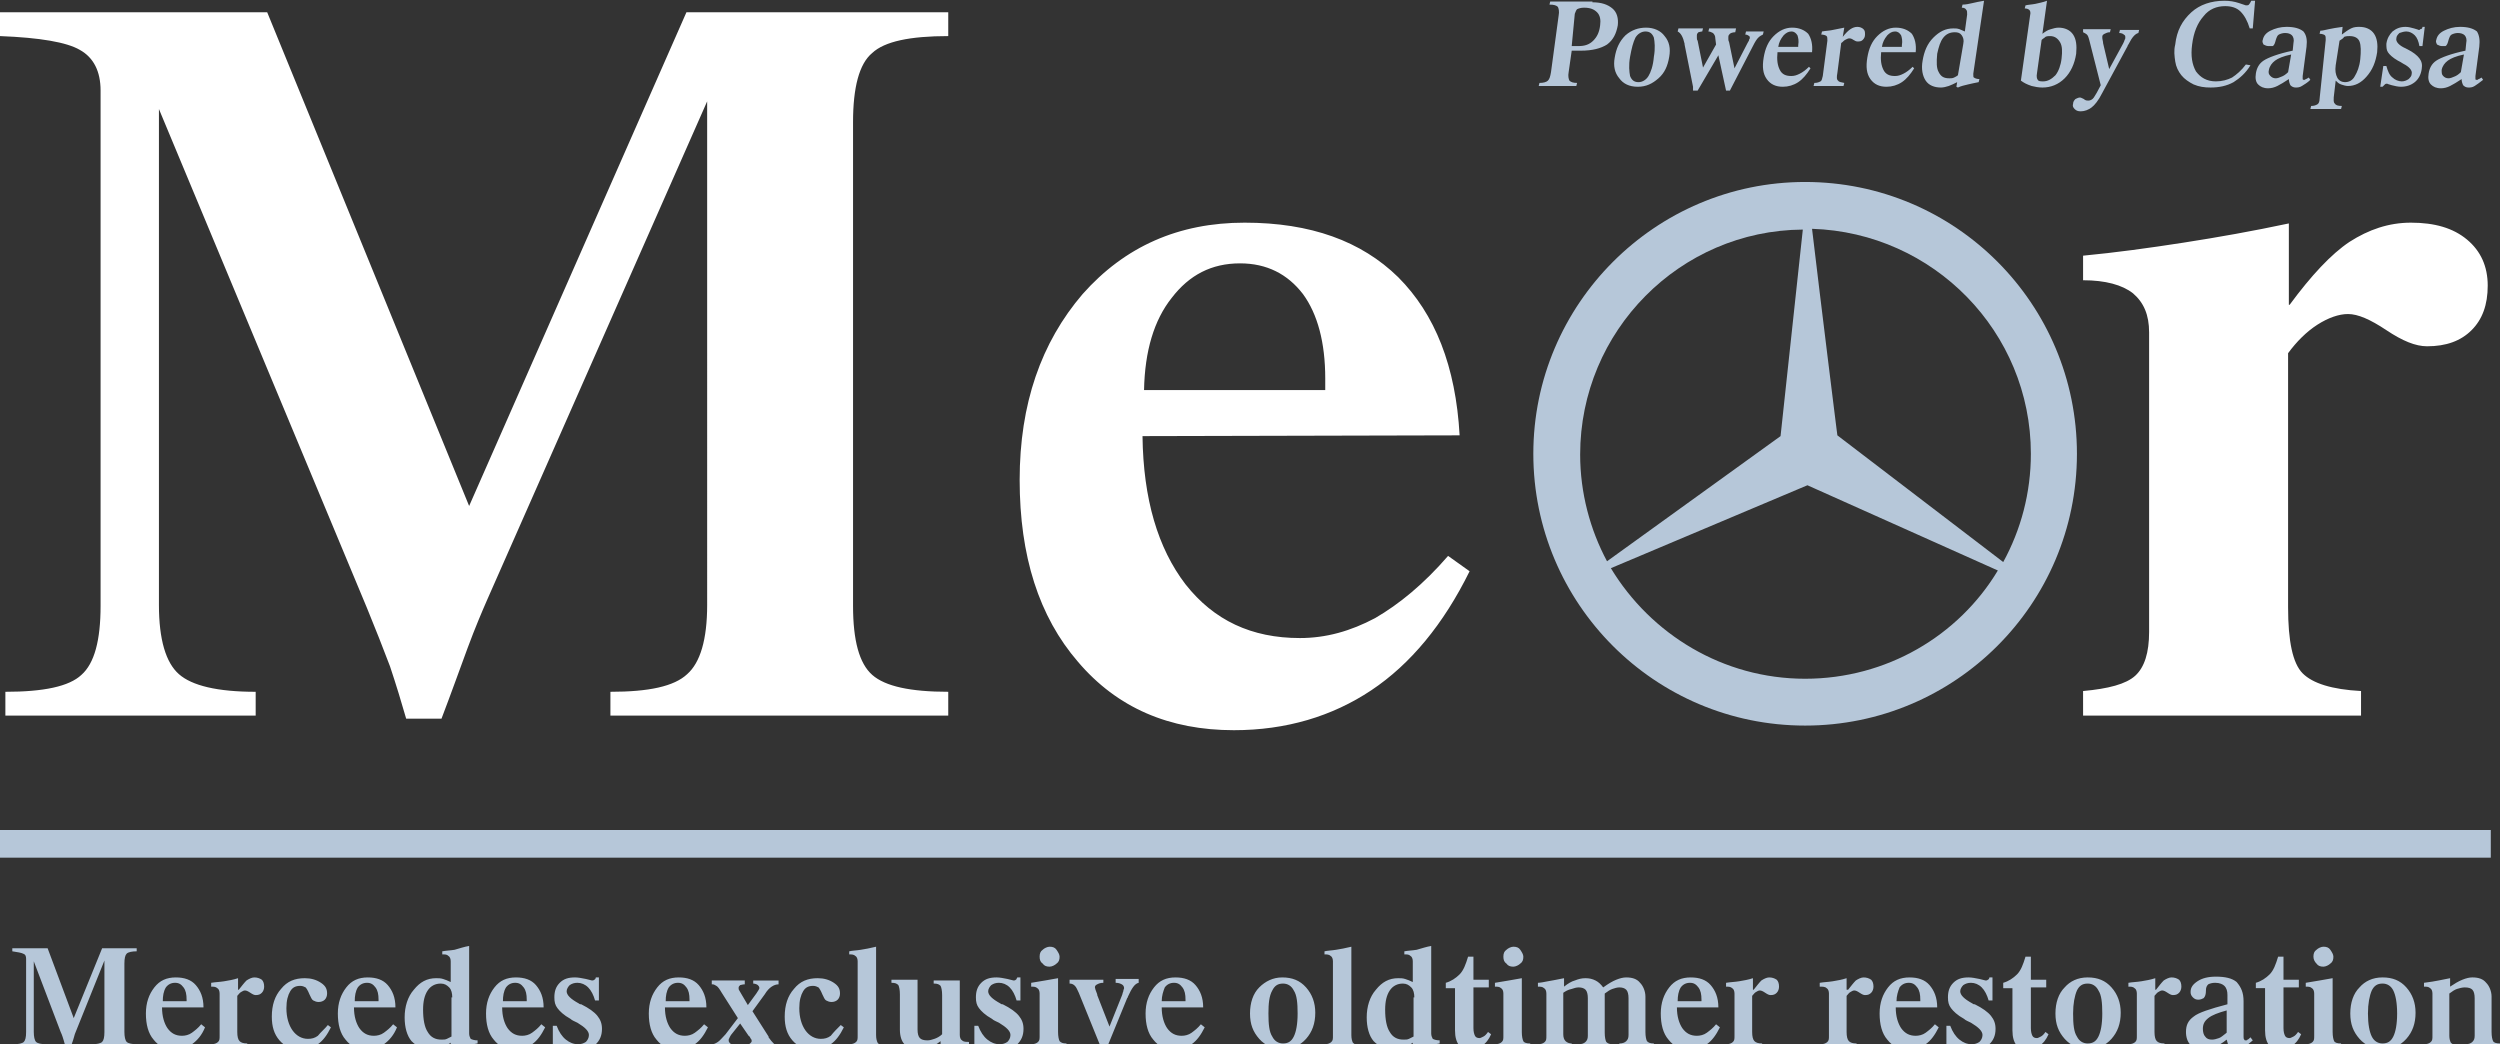<svg xmlns="http://www.w3.org/2000/svg" width="325.6" height="136"><rect width="100%" height="100%" fill="#333333" stroke="none"/><path fill="#fff" d="M298.2 39.7c2.8-3.8 5.4-6.6 7.8-8.2 2.5-1.6 5.1-2.5 8-2.5 3.1 0 5.5.7 7.3 2.2 1.8 1.5 2.7 3.5 2.7 6s-.7 4.4-2.1 5.8c-1.4 1.4-3.3 2.1-5.8 2.1-1.5 0-3.2-.7-5.3-2.1-2.1-1.4-3.7-2.1-5-2.1-1.2 0-2.6.5-4 1.4-1.4.9-2.7 2.2-3.8 3.7v33.1c0 4.4.6 7.3 1.9 8.6 1.3 1.3 3.8 2.1 7.6 2.3v3.2h-36.2V90c3.3-.3 5.6-.9 6.8-2 1.2-1.1 1.8-3 1.8-5.7v-39c0-2.3-.7-3.9-2.1-5.1-1.4-1.1-3.6-1.7-6.5-1.7v-3.2c4.2-.4 8.6-1 13.1-1.7s9-1.5 13.7-2.5v10.6zM149 50.8h23.6v-1.5c0-4.7-1-8.4-2.9-11-2-2.6-4.7-4-8.2-4-3.7 0-6.6 1.5-8.9 4.5-2.3 2.9-3.5 6.9-3.6 12zm42.4 23.6c-3.4 6.9-7.7 12.1-12.8 15.5-5.1 3.4-11.1 5.2-17.9 5.2-8.4 0-15.2-2.9-20.3-8.9-5.1-5.9-7.6-13.8-7.6-23.7 0-9.9 2.8-17.9 8.2-24.2 5.5-6.2 12.5-9.3 21.1-9.3 8.6 0 15.2 2.4 20 7.1 4.8 4.8 7.5 11.6 8 20.6l-41.3.1c.1 8.2 2 14.6 5.6 19.3 3.7 4.7 8.6 7 14.9 7 3.4 0 6.6-.9 9.8-2.6 3.1-1.8 6.3-4.4 9.5-8.1l2.8 2zM13.1 11.8c0-2.5-.9-4.3-2.7-5.3C8.7 5.5 5.2 4.9 0 4.7V1.6h34.8l26.3 64.3L89.4 1.6h34.1v3.1c-5 0-8.3.7-9.9 2.2-1.7 1.4-2.5 4.5-2.5 9v63c0 4.5.8 7.5 2.5 9s5 2.2 9.9 2.2v3.1h-44v-3.1c5 0 8.3-.7 10-2.3 1.7-1.5 2.6-4.5 2.6-9V13.2L63.5 78c-.7 1.6-1.6 3.7-2.6 6.4s-2.1 5.8-3.4 9.2h-4.6c-.6-2.1-1.3-4.4-2.1-6.8-.9-2.4-1.9-4.9-3-7.6l-27.1-65v64.6c0 4.5.9 7.5 2.6 9 1.7 1.5 5 2.3 10 2.3v3.1H.7v-3.1c5 0 8.3-.7 9.9-2.2 1.7-1.5 2.5-4.5 2.5-9V11.8z"/><path fill="#b6c7d9" d="m322.9 6.1-.5 3.8v.4c0 .1.1.1.2.1s.1 0 .2-.1c.1 0 .2-.1.4-.2l.2.3c-.5.4-.8.6-1.1.8-.3.2-.6.2-.8.2-.3 0-.5-.1-.7-.3-.1-.2-.2-.5-.2-.8-.6.4-1.1.7-1.5.9-.4.2-.8.3-1.2.3-.6 0-1-.2-1.3-.5-.3-.3-.4-.8-.3-1.4.1-.7.4-1.3 1-1.7.6-.4 1.9-.9 3.8-1.3l.1-1c.1-.4 0-.8-.2-1-.2-.2-.5-.3-.9-.3-.3 0-.6.1-.8.2-.2.1-.3.4-.4.7-.1.4-.2.7-.4.8h-.5c-.2 0-.4-.1-.6-.2-.1-.2-.2-.4-.1-.6.1-.5.4-.9 1-1.2.6-.3 1.3-.5 2.1-.5 1 0 1.7.2 2.2.6.3.5.4 1.1.3 2m-2 1c-1 .2-1.7.5-2.1.8-.4.3-.7.7-.8 1.2 0 .4 0 .6.2.8.2.2.4.3.7.3.2 0 .5-.1.7-.2.3-.1.6-.3.9-.6l.4-2.3zm-5.4-3.6h.3l-.3 2.5h-.4c-.1-.6-.3-1.1-.6-1.4-.3-.3-.7-.5-1.1-.5-.3 0-.6.1-.9.2-.2.2-.4.4-.4.7-.1.4.3.9 1.2 1.3.1 0 .1.1.2.1.8.4 1.3.8 1.6 1.2.3.4.4.8.3 1.4-.1.7-.4 1.3-.9 1.7-.5.4-1.1.6-1.8.6-.4 0-.8-.1-1.2-.2-.4-.1-.6-.2-.6-.2-.1 0-.2 0-.3.1l-.3.3h-.3l.4-2.7h.4c.2.7.4 1.2.8 1.5.3.3.8.5 1.2.5.3 0 .6-.1.9-.3.2-.2.4-.4.4-.7.1-.4-.3-.9-1.1-1.3-.3-.2-.5-.3-.7-.4-.7-.4-1.1-.8-1.3-1.1-.2-.3-.2-.7-.2-1.1.1-.7.4-1.2.8-1.6.5-.4 1-.6 1.7-.6.4 0 .7.1 1.1.2.4.1.6.2.6.2.1 0 .2 0 .2-.1.2 0 .3-.1.3-.3zm-12.6 1.7c0-.3 0-.5-.1-.6-.1-.1-.4-.2-.7-.2l.1-.4c.3 0 .6-.1 1.1-.2.5-.1 1-.2 1.8-.3l-.1 1c.4-.3.8-.6 1.2-.8.4-.2.8-.2 1.1-.2.8 0 1.5.3 1.9.9.4.6.5 1.4.4 2.4-.2 1.3-.6 2.3-1.4 3.2-.7.8-1.5 1.2-2.4 1.2-.3 0-.6-.1-.9-.2-.3-.1-.5-.3-.7-.5l-.2 1.7c-.1.7-.1 1.2.1 1.3.1.2.4.3.9.3l-.1.4h-4l.1-.4c.4 0 .6-.1.8-.2.2-.1.3-.4.3-.7l.8-7.7zm1.8.1-.5 3.2c-.1.7 0 1.2.2 1.6.2.4.6.6 1 .6.5 0 1-.2 1.3-.8.3-.5.6-1.2.7-2.2.1-1 .1-1.8-.1-2.3-.2-.5-.7-.7-1.3-.7-.2 0-.4 0-.7.1-.1.2-.3.3-.6.5zm-4.3.8-.5 3.8v.4c0 .1.1.1.2.1s.1 0 .2-.1c.1 0 .2-.1.4-.2l.2.3c-.4.4-.8.6-1.1.8-.3.2-.6.2-.8.2-.3 0-.5-.1-.7-.3-.1-.2-.2-.5-.2-.8-.6.4-1.1.7-1.5.9-.4.2-.8.3-1.2.3-.6 0-1-.2-1.3-.5-.3-.3-.4-.8-.3-1.4.1-.7.4-1.3 1-1.7.6-.4 1.9-.9 3.8-1.3l.1-1c.1-.4 0-.8-.2-1-.2-.2-.5-.3-.9-.3-.3 0-.6.1-.8.2-.2.1-.3.4-.4.7-.1.4-.2.7-.4.8h-.6c-.2 0-.4-.1-.6-.2-.1-.2-.2-.4-.1-.6.1-.5.4-.9 1-1.2.6-.3 1.3-.5 2.1-.5 1 0 1.7.2 2.2.6.4.5.5 1.1.4 2zm-2 1c-1 .2-1.7.5-2.1.8-.4.3-.7.7-.8 1.2-.1.4 0 .6.2.8.2.2.4.3.7.3.2 0 .5-.1.7-.2.3-.1.6-.3.9-.6l.4-2.3zm-5.3 1.4c-.6 1-1.4 1.7-2.2 2.2-.9.5-1.9.7-3 .7-.8 0-1.5-.1-2.2-.4-.6-.3-1.2-.7-1.6-1.2-.4-.5-.7-1.1-.8-1.8-.1-.7-.2-1.4 0-2.2.2-1.8.9-3.1 2.1-4.2 1.1-1 2.6-1.5 4.3-1.5.7 0 1.3.1 1.9.3l.9.3c.2 0 .3 0 .4-.1.1-.1.2-.3.3-.5h.5l-.3 3.6h-.4c-.3-1-.7-1.7-1.2-2.2-.5-.5-1.2-.7-2-.7-1.1 0-2.1.4-2.8 1.3-.8.9-1.3 2.1-1.5 3.7-.2 1.5 0 2.6.5 3.5.6.8 1.4 1.3 2.6 1.3.8 0 1.5-.2 2.1-.5.6-.4 1.2-.9 1.8-1.7l.6.1zm-21.8-4.7h3.6l-.1.4c-.3 0-.5.1-.7.2-.2.1-.3.2-.3.4 0 .1 0 .3.1.7v.1l.8 3.4 1.8-3.3c.1-.2.2-.4.2-.5.1-.1.1-.2.1-.3 0-.2 0-.3-.2-.4-.1-.1-.3-.2-.6-.2l.1-.4h2.5l-.1.4c-.4.1-.8.5-1.3 1.5-.1.1-.1.2-.1.2l-3.3 6.1c-.5 1-1 1.6-1.4 1.9-.4.3-.9.5-1.4.5-.4 0-.6-.1-.8-.3-.2-.2-.3-.4-.2-.7 0-.2.1-.4.3-.6.2-.1.4-.2.6-.2.1 0 .3.1.5.2.2.2.4.2.6.2.2 0 .5-.1.7-.4.2-.3.5-.8.9-1.6l-1.5-5.9c-.1-.4-.2-.6-.3-.7-.1-.1-.3-.2-.5-.3v-.4zm-5.4 1.4-.6 4.3c-.1.5 0 .8.1.9.1.2.4.2.7.2.6 0 1.1-.3 1.6-.8.4-.5.7-1.3.8-2.2.1-.9.1-1.6-.2-2.1-.3-.5-.7-.8-1.3-.8-.2 0-.4 0-.6.1-.2.2-.3.2-.5.4zm-2.7 5.3 1.2-8.5c.1-.4 0-.6-.1-.7-.1-.1-.3-.2-.6-.2l.1-.4c.4-.1.8-.1 1.3-.2.4-.1 1-.2 1.5-.4l-.6 4.3c.4-.3.7-.5 1.1-.6.3-.1.7-.2 1-.2.8 0 1.5.3 1.9.9.4.6.5 1.4.4 2.5-.2 1.3-.7 2.4-1.5 3.2-.8.8-1.8 1.2-2.9 1.2-.5 0-1-.1-1.4-.2-.6-.2-1-.4-1.4-.7zM258.4.1 257 9.6c0 .3 0 .5.1.5.1.1.4.2.7.2l-.1.4c-.5.1-1 .2-1.4.3-.4.1-.9.2-1.3.4l-.2-.1.1-.6c-.4.2-.8.4-1.1.5-.3.1-.7.2-1 .2-.9 0-1.6-.3-2-.9-.4-.6-.6-1.5-.4-2.6.2-1.2.6-2.2 1.4-3 .8-.8 1.6-1.2 2.6-1.2.3 0 .5 0 .8.1.2.1.5.2.7.3l.3-2.2c0-.3 0-.5-.1-.6-.1-.2-.3-.3-.6-.3l.1-.4c.4 0 .9-.1 1.3-.2s.9-.2 1.5-.3zm-2.7 5.6c.1-.5 0-.8-.2-1.1-.2-.3-.5-.4-.9-.4-.6 0-1.1.2-1.5.7-.4.5-.6 1.2-.8 2.1-.1 1.1-.1 1.9.2 2.4.3.6.7.8 1.4.8.2 0 .4 0 .6-.1.2-.1.4-.2.5-.3l.7-4.1zm-10.6.4h2.6v-.2c.1-.6 0-1-.1-1.3-.2-.3-.4-.5-.8-.5s-.7.2-1 .5c-.4.5-.6.9-.7 1.5zm4.2 2.8c-.5.8-1 1.4-1.6 1.8-.6.4-1.3.6-2 .6-.9 0-1.6-.3-2.1-1s-.6-1.6-.4-2.8c.2-1.2.6-2.1 1.3-2.8.7-.7 1.5-1.1 2.4-1.1.9 0 1.6.3 2.1.8.4.6.6 1.4.5 2.4H245c-.1 1 0 1.7.3 2.3.3.6.8.8 1.5.8.4 0 .7-.1 1.1-.3.4-.2.8-.5 1.2-.9l.2.2zM240 4.8c.4-.5.7-.8 1-1 .3-.2.6-.3.9-.3.3 0 .6.1.8.3.2.2.2.4.2.7 0 .3-.1.5-.3.7-.2.2-.4.2-.7.2-.2 0-.3-.1-.5-.2-.3-.2-.4-.2-.6-.2-.1 0-.3.1-.5.2s-.3.3-.5.4l-.5 3.9c-.1.5-.1.9.1 1 .1.2.4.2.8.3l-.1.4h-3.9l.1-.4c.4 0 .6-.1.8-.2.2-.1.2-.4.3-.7l.6-4.6c0-.3 0-.5-.1-.6-.1-.1-.4-.2-.7-.2l.1-.4c.5-.1 1-.1 1.4-.2l1.5-.3-.2 1.2zm-8.4 1.3h2.6v-.2c.1-.6 0-1-.1-1.3-.2-.3-.4-.5-.8-.5s-.7.2-1 .5c-.4.5-.6.9-.7 1.5zm4.2 2.8c-.5.8-1 1.4-1.6 1.8-.6.4-1.3.6-2 .6-.9 0-1.6-.3-2.1-1s-.6-1.6-.4-2.8c.2-1.2.6-2.1 1.3-2.8.7-.7 1.5-1.1 2.4-1.1.9 0 1.6.3 2.1.8.4.6.6 1.4.5 2.4h-4.5c-.1 1 0 1.7.3 2.3.3.6.8.8 1.5.8.4 0 .7-.1 1.1-.3.4-.2.8-.5 1.2-.9l.2.2zm-15.3 2.4-1.1-5.5v-.1c-.2-.9-.5-1.4-.9-1.6l.1-.4h3.2l-.1.4c-.2 0-.4.1-.5.1-.1.1-.2.2-.2.4v.3c0 .1 0 .3.1.4l.7 3.5 1.7-3-.1-.8c0-.3-.1-.5-.3-.7-.2-.1-.4-.2-.6-.2l.1-.4h3.5l-.1.5c-.3 0-.6.1-.7.2-.1.1-.2.2-.2.4v.3c0 .1 0 .2.1.4l.7 3.4 1.7-3.3c.1-.2.2-.3.2-.4 0-.1.1-.2.1-.2 0-.1 0-.3-.1-.3-.1-.1-.3-.2-.5-.2l.1-.4h2.3l-.1.4c-.2.1-.4.2-.6.4-.2.2-.4.5-.7 1.1l-3 5.8h-.5l-1-4.6-2.7 4.6h-.6zm-6.1-7.7c1 0 1.9.4 2.4 1.1.6.7.8 1.6.6 2.7-.2 1.2-.6 2.1-1.4 2.8-.8.7-1.6 1.1-2.7 1.1s-1.9-.4-2.4-1.1c-.6-.7-.8-1.6-.6-2.7.2-1.2.6-2.1 1.4-2.9.8-.7 1.7-1 2.7-1zm-2.1 3.8c-.2 1.1-.1 2 0 2.5.2.5.5.8 1.1.8.5 0 1-.3 1.3-.8.3-.5.6-1.3.7-2.5.2-1.1.1-2 0-2.5-.2-.5-.5-.8-1.1-.8-.5 0-1 .3-1.3.8-.3.6-.5 1.4-.7 2.5zM207.4.3c1.2 0 2 .3 2.6.8.6.5.8 1.3.7 2.2-.2 1.1-.6 1.9-1.4 2.5-.8.5-1.9.8-3.4.8h-1.2l-.4 2.8c-.1.5 0 .9.1 1.1.2.2.5.3 1 .3l-.1.4h-4.9l.1-.4c.5 0 .9-.1 1.1-.3.2-.2.3-.5.4-1.1l1-7.4c.1-.5 0-.9-.1-1.1-.2-.2-.5-.3-1.1-.3l.1-.4h5.5zM204.7 6h.9c.8 0 1.4-.2 1.9-.7.5-.5.8-1.1.9-2 .1-.7 0-1.3-.4-1.7-.4-.4-.9-.6-1.7-.6-.4 0-.7.1-.9.2-.1.1-.2.3-.3.6l-.4 4.2zM247 130.4h3.1v-.2c0-.7-.1-1.2-.4-1.6-.3-.4-.6-.6-1.1-.6-.5 0-.9.2-1.2.6-.2.5-.4 1.1-.4 1.8m5.5 3.4c-.5 1-1 1.7-1.7 2.2-.7.5-1.4.7-2.3.7-1.1 0-2-.4-2.7-1.3-.7-.8-1-2-1-3.4s.4-2.5 1.1-3.4c.7-.9 1.6-1.3 2.8-1.3 1.1 0 2 .3 2.6 1 .6.7 1 1.6 1 2.9h-5.4c0 1.2.3 2.1.7 2.7.5.7 1.1 1 1.9 1 .4 0 .9-.1 1.3-.4.4-.3.8-.6 1.2-1.1l.5.4zm-11.8-4.9c.4-.5.7-.9 1-1.2.3-.2.7-.4 1-.4.4 0 .7.1 1 .3.2.2.3.5.3.9 0 .3-.1.6-.3.8-.2.2-.4.3-.8.3-.2 0-.4-.1-.7-.3-.3-.2-.5-.3-.7-.3-.2 0-.3.1-.5.2s-.3.3-.5.5v4.7c0 .6.1 1 .3 1.2.2.2.5.3 1 .3v.5h-4.7v-.4c.4 0 .7-.1.9-.3.2-.2.2-.4.2-.8v-5.5c0-.3-.1-.6-.3-.7-.2-.2-.5-.2-.9-.2v-.5c.6-.1 1.1-.1 1.7-.2.6-.1 1.2-.2 1.8-.4v1.5zm-12.3 0c.4-.5.7-.9 1-1.2.3-.2.7-.4 1-.4.4 0 .7.1 1 .3.2.2.3.5.3.9 0 .3-.1.6-.3.8-.2.2-.4.3-.8.3-.2 0-.4-.1-.7-.3-.3-.2-.5-.3-.7-.3-.2 0-.3.1-.5.2s-.3.3-.5.5v4.7c0 .6.1 1 .3 1.2.2.2.5.3 1 .3v.5h-4.7v-.4c.4 0 .7-.1.9-.3.2-.2.2-.4.2-.8v-5.5c0-.3-.1-.6-.3-.7-.2-.2-.5-.2-.8-.2v-.5c.6-.1 1.1-.1 1.7-.2.6-.1 1.2-.2 1.8-.4v1.5zm-9.9 1.5h3.1v-.2c0-.7-.1-1.2-.4-1.6-.3-.4-.6-.6-1.1-.6-.5 0-.9.2-1.2.6-.3.5-.4 1.1-.4 1.8zm5.5 3.4c-.5 1-1 1.7-1.7 2.2-.7.5-1.4.7-2.3.7-1.1 0-2-.4-2.7-1.3-.7-.8-1-2-1-3.4s.4-2.5 1.1-3.4c.7-.9 1.6-1.3 2.8-1.3 1.1 0 2 .3 2.6 1 .6.7 1 1.6 1 2.9h-5.4c0 1.2.3 2.1.7 2.7.5.7 1.1 1 1.9 1 .4 0 .9-.1 1.3-.4.4-.3.8-.6 1.2-1.1l.5.4zm-20.4-4.5v5.4c0 .4.1.7.3.9.2.2.5.3.8.3v.5h-4.4v-.4c.4 0 .7-.1.9-.3.2-.2.2-.4.2-.8v-5.5c0-.3-.1-.6-.3-.7-.2-.2-.5-.2-.8-.2v-.5c.3 0 .8-.1 1.3-.2s1.2-.2 2.1-.4v1.1c.5-.4 1-.7 1.4-.8.5-.2.9-.3 1.4-.3.5 0 .9.1 1.3.3.4.2.7.5 1 .9.7-.5 1.2-.8 1.7-1 .5-.2.9-.3 1.3-.3.8 0 1.4.2 1.8.7.4.4.7 1.1.7 1.8v4.6c0 .6.1 1 .2 1.2.2.2.4.3.9.3v.5h-4.5v-.5c.4 0 .7-.1.9-.3.2-.2.3-.4.3-.8V130c0-.5-.1-.9-.3-1.1-.2-.2-.5-.3-.9-.3-.3 0-.6.1-.9.2-.3.1-.6.3-1 .6v5.1c0 .6.1 1 .2 1.2.2.2.4.3.9.3v.5h-4.5v-.5c.4 0 .7-.1.9-.3.2-.2.3-.4.3-.8V130c0-.5-.1-.9-.3-1.1-.2-.2-.5-.3-.9-.3-.3 0-.6.1-.9.2-.5.1-.8.3-1.1.5zm-5.4 5.1c0 .6.1 1 .2 1.2.1.2.4.3.9.3v.5h-4.6v-.4c.4 0 .7-.1.9-.3.2-.2.2-.4.2-.8v-5.5c0-.3-.1-.6-.3-.7-.2-.2-.5-.2-.8-.2v-.5l1.8-.3c.6-.1 1.2-.2 1.7-.3v7zm-2.4-9.8c0-.4.1-.7.4-.9.2-.2.6-.4.9-.4.4 0 .7.1.9.4.2.3.4.6.4.9 0 .4-.1.7-.4.9-.2.2-.6.4-.9.4-.4 0-.7-.1-.9-.4-.3-.2-.4-.5-.4-.9zm-6.3 4.1h-1.2v-.7c.7-.2 1.3-.6 1.8-1.1.5-.5.8-1.3 1.1-2.3h.7v3h2v1h-2v5.3c0 .5.1.8.2 1 .1.2.3.3.6.3.1 0 .3-.1.5-.2s.4-.3.6-.6l.4.3c-.3.7-.7 1.2-1.2 1.5-.4.3-1 .5-1.5.5-.7 0-1.2-.2-1.5-.6-.3-.4-.5-1-.5-1.9v-5.5zm-3.1-5.5v11.4c0 .3.1.5.2.7.2.1.5.2.9.2v.4c-.6.1-1.1.2-1.7.3-.5.1-1 .3-1.5.5l-.3-.1v-.8c-.4.3-.9.5-1.3.7-.4.1-.8.2-1.2.2-1.1 0-1.9-.4-2.6-1.1-.6-.7-.9-1.8-.9-3.1 0-1.4.4-2.7 1.2-3.6.8-1 1.7-1.5 2.9-1.5.3 0 .6 0 .9.1.3.1.6.2 1 .4v-2.7c0-.3-.1-.6-.3-.7-.2-.2-.4-.2-.8-.2v-.4c.5-.1 1-.1 1.6-.2.7-.2 1.3-.4 1.9-.5zm-2.2 6.7c0-.5-.1-1-.4-1.3-.3-.3-.6-.5-1.1-.5-.7 0-1.3.3-1.7.9-.4.6-.6 1.4-.6 2.5 0 1.3.2 2.3.6 2.9.4.7 1 1 1.8 1 .3 0 .5 0 .7-.1l.6-.3v-5.1zm-11.7 6.5v-.4c.4 0 .7-.1.9-.3.2-.2.2-.4.2-.8v-9.7c0-.3-.1-.6-.3-.7-.2-.2-.5-.2-.8-.2v-.4c.4-.1.9-.1 1.5-.2s1.2-.2 2-.4v11.5c0 .5.1.8.2 1 .2.2.4.3.8.3v.5h-4.5zm-5.5-9.1c1.3 0 2.3.4 3.1 1.3.8.9 1.2 2 1.2 3.3 0 1.4-.4 2.5-1.2 3.4-.8.9-1.8 1.3-3 1.3-1.3 0-2.3-.4-3.1-1.3-.8-.9-1.2-1.9-1.2-3.3s.4-2.6 1.2-3.4c.8-.8 1.8-1.3 3-1.3zm-1.8 4.7c0 1.4.1 2.4.5 3 .3.6.8.9 1.4.9.7 0 1.1-.3 1.4-.9.3-.6.5-1.6.5-3s-.1-2.4-.5-3c-.3-.6-.8-.9-1.4-.9-.7 0-1.1.3-1.4.9-.4.7-.5 1.7-.5 3zm-13.9-1.6h3.1v-.2c0-.7-.1-1.2-.4-1.6-.3-.4-.6-.6-1.1-.6-.5 0-.9.2-1.2.6-.2.5-.4 1.1-.4 1.8zm5.6 3.4c-.5 1-1 1.7-1.7 2.2-.7.5-1.4.7-2.3.7-1.1 0-2-.4-2.7-1.3-.7-.8-1-2-1-3.4s.4-2.5 1.1-3.4c.7-.9 1.6-1.3 2.8-1.3 1.1 0 2 .3 2.6 1 .6.7 1 1.6 1 2.9h-5.4c0 1.2.3 2.1.7 2.7.5.7 1.1 1 1.9 1 .4 0 .9-.1 1.3-.4.4-.3.8-.6 1.2-1.1l.5.4zm-13.4 2.9-3-7.4c-.2-.4-.3-.7-.5-.9-.2-.2-.4-.3-.7-.3v-.5h4.4v.4c-.4 0-.6.1-.8.2-.2.1-.3.2-.3.4 0 .1.1.4.3.9v.1l1.6 4.1 1.6-4c.1-.2.1-.4.2-.6 0-.2.1-.3.1-.4 0-.2-.1-.4-.3-.5-.2-.1-.4-.2-.8-.2v-.5h3v.5c-.5.1-.9.7-1.4 1.8 0 .1-.1.2-.1.2l-2.7 6.6h-.6zm-5.7-2.3c0 .6.1 1 .2 1.2.2.2.4.3.9.3v.5h-4.6v-.4c.4 0 .7-.1.9-.3.2-.2.2-.4.2-.8v-5.5c0-.3-.1-.6-.3-.7-.2-.2-.5-.2-.8-.2v-.5l1.8-.3c.6-.1 1.2-.2 1.7-.3v7zm-2.4-9.8c0-.4.1-.7.4-.9.2-.2.6-.4.9-.4.4 0 .7.1.9.4.2.3.4.6.4.9 0 .4-.1.7-.4.9-.2.2-.6.4-.9.4-.4 0-.7-.1-.9-.4-.3-.2-.4-.5-.4-.9zm-2.9 2.7h.4v3h-.5c-.2-.7-.5-1.3-.9-1.7-.4-.4-.9-.6-1.4-.6-.4 0-.7.1-1 .3-.2.2-.4.5-.4.8 0 .5.5 1 1.6 1.6.1.1.2.1.3.1 1 .5 1.7 1 2.1 1.5.4.5.6 1 .6 1.7 0 .9-.3 1.5-.8 2s-1.2.7-2.1.7c-.5 0-1-.1-1.5-.2-.5-.2-.8-.2-.8-.2-.2 0-.3 0-.4.1-.1.1-.2.2-.3.4h-.5v-3.2h.5c.3.8.7 1.4 1.2 1.8.5.4 1 .6 1.6.6.4 0 .7-.1 1-.3.2-.2.4-.5.4-.9 0-.5-.5-1-1.5-1.6-.4-.2-.7-.3-.9-.5-.9-.5-1.4-1-1.7-1.4-.3-.4-.4-.8-.4-1.4 0-.8.2-1.4.7-1.9.5-.5 1.1-.7 2-.7.4 0 .9.1 1.4.2.5.1.7.2.8.2.1 0 .2 0 .3-.1.1 0 .1-.2.2-.3zm-10 9.4v-1.1c-.5.4-1 .7-1.5.8-.5.2-.9.3-1.4.3-.8 0-1.4-.2-1.8-.7-.4-.4-.6-1.1-.6-1.9v-4.6c0-.6-.1-1-.2-1.2-.2-.2-.4-.3-.9-.3v-.4h3.4v6.5c0 .5.1.9.3 1.1.2.2.5.3 1 .3.3 0 .6-.1.9-.2.3-.1.7-.3 1-.6v-5.1c0-.6-.1-1-.2-1.2-.2-.2-.4-.3-.9-.3v-.4h3.4v7.1c0 .3.1.6.3.7.2.2.5.2.9.2v.4c-.4 0-1 .1-1.5.2-.8.1-1.5.2-2.2.4zm-11.9-.3v-.4c.4 0 .7-.1.9-.3.2-.2.2-.4.2-.8v-9.7c0-.3-.1-.6-.3-.7-.2-.2-.5-.2-.8-.2v-.4c.4-.1.9-.1 1.5-.2s1.2-.2 2-.4v11.5c0 .5.1.8.2 1 .1.2.4.3.8.3v.5h-4.5zm-1.1-2.9.4.3c-.5 1-1 1.7-1.7 2.2-.7.5-1.4.7-2.3.7-1.1 0-2-.4-2.7-1.2-.7-.8-1-1.8-1-3.1 0-1.5.4-2.7 1.2-3.6.8-1 1.8-1.4 3.1-1.4.8 0 1.5.2 2.1.6.6.4.8.8.8 1.4 0 .3-.1.6-.3.8-.2.2-.5.3-.8.3-.3 0-.5-.1-.7-.2-.2-.1-.3-.4-.5-.8-.2-.5-.4-.8-.5-.9-.2-.1-.4-.2-.7-.2-.6 0-1 .2-1.3.7-.3.5-.5 1.2-.5 2.2 0 1.2.3 2.2.8 2.9.5.7 1.2 1.1 2 1.1.5 0 .9-.1 1.3-.4.4-.5.8-.9 1.3-1.4zm-14.3 1.3c-.1.2-.2.3-.2.4-.1.1-.1.2-.1.3 0 .2.1.3.2.4.1.1.3.1.6.1h.1v.5h-3.2v-.5h.1c.3 0 .5-.1.8-.3.3-.2.6-.6 1-1l1.6-2.1-2.1-3.3c-.3-.5-.5-.8-.7-.9-.2-.1-.3-.2-.5-.2h-.1v-.5H97v.5c-.3 0-.5.1-.6.1-.1.1-.2.2-.2.3v.2c0 .1.1.2.2.4l1 1.7 1.1-1.5c.2-.3.4-.6.4-.7 0-.2-.1-.3-.2-.4-.1-.1-.4-.2-.6-.2v-.4h3.3v.5c-.3 0-.6.1-.9.3-.3.2-.6.5-.9 1l-1.6 2.2 2.1 3.3v.1c.5.7.9 1.1 1.2 1.1h.1v.5H97v-.7c.4 0 .6 0 .7-.1.1-.1.2-.2.2-.3 0-.1 0-.2-.1-.3-.1-.1-.1-.3-.3-.4l-1.1-1.6-1.2 1.5zm-8.5-4.4h3.1v-.2c0-.7-.1-1.2-.4-1.6-.3-.4-.6-.6-1.1-.6-.5 0-.9.2-1.2.6-.3.5-.4 1.1-.4 1.8zm5.5 3.4c-.5 1-1 1.7-1.7 2.2-.7.5-1.4.7-2.3.7-1.1 0-2-.4-2.7-1.3-.7-.8-1-2-1-3.4s.4-2.5 1.1-3.4c.7-.9 1.6-1.3 2.8-1.3 1.1 0 2 .3 2.6 1 .6.7 1 1.6 1 2.9h-5.4c0 1.2.3 2.1.7 2.7.5.7 1.1 1 1.9 1 .4 0 .9-.1 1.3-.4.4-.3.8-.6 1.2-1.1l.5.4zm-14.6-6.5h.4v3h-.5c-.2-.7-.5-1.3-.9-1.7-.4-.4-.9-.6-1.4-.6-.4 0-.7.1-1 .3-.2.2-.4.5-.4.8 0 .5.5 1 1.6 1.6.1.1.2.1.3.1 1 .5 1.7 1 2.1 1.5.4.5.6 1 .6 1.7 0 .9-.3 1.5-.8 2s-1.2.7-2.1.7c-.5 0-1-.1-1.5-.2-.5-.2-.8-.2-.8-.2-.2 0-.3 0-.4.1-.1.1-.2.2-.3.4H72v-3.2h.5c.3.8.7 1.4 1.2 1.8.5.4 1 .6 1.6.6.4 0 .7-.1 1-.3.2-.2.4-.5.4-.9 0-.5-.5-1-1.5-1.6-.4-.2-.7-.3-.9-.5-.9-.5-1.4-1-1.7-1.4-.3-.4-.4-.8-.4-1.4 0-.8.2-1.4.7-1.9.5-.5 1.1-.7 2-.7.4 0 .9.1 1.4.2.5.1.7.2.8.2.1 0 .2 0 .3-.1.1 0 .2-.2.2-.3zm-12.1 3.1h3.1v-.2c0-.7-.1-1.2-.4-1.6-.3-.4-.6-.6-1.1-.6-.5 0-.9.2-1.2.6-.3.5-.4 1.1-.4 1.8zm5.5 3.4c-.5 1-1 1.7-1.7 2.2-.7.5-1.4.7-2.3.7-1.1 0-2-.4-2.7-1.3-.7-.8-1-2-1-3.4s.4-2.5 1.1-3.4c.7-.9 1.6-1.3 2.8-1.3 1.1 0 2 .3 2.6 1 .6.7 1 1.6 1 2.9h-5.4c0 1.2.3 2.1.7 2.7.5.7 1.1 1 1.9 1 .4 0 .9-.1 1.3-.4.4-.3.8-.6 1.2-1.1l.5.4zm-9.9-10.6v11.4c0 .3.1.5.2.7.2.1.5.2.9.2v.4c-.6.1-1.1.2-1.7.3-.5.1-1 .3-1.5.5l-.3-.1v-.8c-.4.3-.9.5-1.3.7-.4.1-.8.2-1.2.2-1.1 0-1.9-.4-2.6-1.1-.6-.7-.9-1.8-.9-3.1 0-1.4.4-2.7 1.2-3.6.8-1 1.7-1.5 2.9-1.5.3 0 .6 0 .9.1.3.1.6.2 1 .4v-2.7c0-.3-.1-.6-.3-.7-.2-.2-.4-.2-.8-.2v-.4c.5-.1 1-.1 1.6-.2.7-.2 1.3-.4 1.9-.5zm-2.2 6.7c0-.5-.1-1-.4-1.3-.3-.3-.6-.5-1.1-.5-.7 0-1.3.3-1.7.9-.4.6-.6 1.4-.6 2.5 0 1.3.2 2.3.6 2.9.4.7 1 1 1.8 1 .3 0 .5 0 .7-.1l.6-.3v-5.1zm-12.7.5h3.1v-.2c0-.7-.1-1.2-.4-1.6-.3-.4-.6-.6-1.1-.6-.5 0-.9.2-1.2.6-.3.5-.4 1.1-.4 1.8zm5.5 3.4c-.4 1-1 1.7-1.7 2.2-.7.5-1.4.7-2.3.7-1.1 0-2-.4-2.7-1.3-.7-.8-1-2-1-3.4s.4-2.5 1.1-3.4c.7-.9 1.6-1.3 2.8-1.3 1.1 0 2 .3 2.6 1 .6.7 1 1.6 1 2.9h-5.4c0 1.2.3 2.1.7 2.7.5.7 1.1 1 1.9 1 .4 0 .9-.1 1.3-.4.4-.3.8-.6 1.2-1.1l.5.4zm-9-.3.4.3c-.5 1-1 1.7-1.7 2.2-.7.5-1.4.7-2.3.7-1.1 0-2-.4-2.7-1.2-.7-.8-1-1.8-1-3.1 0-1.5.4-2.7 1.2-3.6.8-1 1.8-1.4 3.1-1.4.8 0 1.5.2 2.1.6.6.4.8.8.8 1.4 0 .3-.1.6-.3.8-.2.2-.5.3-.8.3-.3 0-.5-.1-.7-.2-.2-.1-.3-.4-.5-.8-.2-.5-.4-.8-.5-.9-.2-.1-.4-.2-.7-.2-.6 0-1 .2-1.3.7-.3.5-.5 1.2-.5 2.2 0 1.2.3 2.2.8 2.9.5.7 1.2 1.1 2 1.1.5 0 .9-.1 1.3-.4.4-.5.9-.9 1.3-1.4zm-11.6-4.6c.4-.5.7-.9 1-1.2.3-.2.7-.4 1-.4.4 0 .7.1 1 .3.2.2.3.5.3.9 0 .3-.1.6-.3.8-.2.2-.4.3-.8.3-.2 0-.4-.1-.7-.3-.3-.2-.5-.3-.7-.3-.2 0-.3.1-.5.2s-.3.3-.5.5v4.7c0 .6.1 1 .3 1.2.2.2.5.3 1 .3v.5h-4.7v-.4c.4 0 .7-.1.9-.3.2-.2.2-.4.2-.8v-5.5c0-.3-.1-.6-.3-.7-.2-.2-.5-.2-.8-.2v-.5c.6-.1 1.1-.1 1.7-.2.6-.1 1.2-.2 1.8-.4v1.5zm-9.9 1.5h3.1v-.2c0-.7-.1-1.2-.4-1.6-.3-.4-.6-.6-1.1-.6-.5 0-.9.2-1.2.6-.3.5-.4 1.1-.4 1.8zm5.5 3.4c-.4 1-1 1.7-1.7 2.2-.7.5-1.4.7-2.3.7-1.1 0-2-.4-2.7-1.3-.7-.8-1-2-1-3.4s.4-2.5 1.1-3.4c.7-.9 1.6-1.3 2.8-1.3 1.1 0 2 .3 2.6 1 .6.7 1 1.6 1 2.9h-5.4c0 1.2.3 2.1.7 2.7.5.7 1.1 1 1.9 1 .4 0 .9-.1 1.3-.4.4-.3.8-.6 1.2-1.1l.5.4zm-23.3-8.9c0-.4-.1-.6-.4-.7-.2-.1-.7-.2-1.4-.3v-.4h4.6l3.4 9.1 3.7-9.1h4.5v.4c-.6 0-1.1.1-1.3.3-.2.2-.3.6-.3 1.3v8.9c0 .6.1 1.1.3 1.3.2.2.7.3 1.3.3v.4H12v-.4c.6 0 1.1-.1 1.3-.3.2-.2.3-.6.3-1.3v-9.3l-3.7 9.2c-.1.2-.2.5-.3.9-.1.4-.3.8-.4 1.3h-.6c-.1-.3-.2-.6-.3-1-.1-.3-.2-.7-.4-1.1l-3.5-9.2v9.2c0 .6.1 1.1.3 1.3.2.2.7.3 1.3.3v.4H1.8v-.4c.6 0 1.1-.1 1.3-.3.2-.2.3-.6.3-1.3v-9.5zm312.3 11.5v-.4c.4 0 .7-.1.9-.3.2-.2.2-.4.2-.8v-5.5c0-.3-.1-.6-.3-.7-.2-.2-.5-.2-.8-.2v-.5c.8-.1 1.4-.2 1.9-.3l1.5-.3v1.1c.6-.4 1.1-.7 1.6-.9.5-.2.9-.3 1.3-.3.8 0 1.4.2 1.8.7.4.4.7 1.1.7 1.8v4.6c0 .6.1 1 .2 1.2.1.2.4.3.9.3v.5h-4.5v-.4c.4 0 .7-.1.9-.3.2-.2.3-.4.3-.8V130c0-.5-.1-.9-.3-1.1-.2-.2-.5-.3-1-.3-.3 0-.7.1-1 .2-.3.1-.6.3-1 .6v5.5c0 .4.1.7.2.9.2.2.4.3.8.3v.5h-4.3zm-5.4-9.1c1.3 0 2.3.4 3.1 1.3.8.9 1.2 2 1.2 3.3 0 1.4-.4 2.5-1.2 3.4-.8.9-1.8 1.3-3 1.3-1.3 0-2.3-.4-3.1-1.3-.8-.9-1.2-1.9-1.2-3.3s.4-2.6 1.2-3.4c.7-.8 1.7-1.3 3-1.3zm-1.9 4.7c0 1.4.2 2.4.5 3 .3.6.8.9 1.4.9.7 0 1.1-.3 1.4-.9.3-.6.5-1.6.5-3s-.2-2.4-.5-3c-.3-.6-.8-.9-1.4-.9-.7 0-1.1.3-1.4.9-.3.7-.5 1.7-.5 3zm-4.6 2.4c0 .6.1 1 .2 1.2.1.2.4.3.9.3v.5h-4.6v-.4c.4 0 .7-.1.9-.3.2-.2.2-.4.2-.8v-5.5c0-.3-.1-.6-.3-.7-.2-.2-.5-.2-.8-.2v-.5l1.8-.3c.6-.1 1.2-.2 1.7-.3v7zm-2.5-9.8c0-.4.1-.7.4-.9.2-.2.6-.4.9-.4.4 0 .7.1.9.4.2.3.4.6.4.9 0 .4-.1.7-.4.9-.2.2-.6.4-.9.4-.4 0-.7-.1-.9-.4-.2-.2-.4-.5-.4-.9zm-6.3 4.1h-1.2v-.7c.7-.2 1.3-.6 1.8-1.1.5-.5.8-1.3 1.1-2.3h.7v3h2v1h-2v5.3c0 .5.1.8.2 1 .1.2.3.3.6.3.1 0 .3-.1.5-.2s.4-.3.6-.6l.4.3c-.3.7-.7 1.2-1.2 1.5-.4.3-1 .5-1.5.5-.7 0-1.2-.2-1.5-.6-.3-.4-.5-1-.5-1.9v-5.5zm-2.8 1.7v4.6c0 .2 0 .3.1.4 0 .1.1.1.2.1s.2 0 .2-.1c.1 0 .2-.1.4-.3l.3.4c-.5.4-.9.8-1.2.9-.3.2-.7.3-1 .3-.4 0-.6-.1-.8-.3-.2-.2-.3-.6-.4-1-.6.5-1.2.8-1.6 1-.5.2-.9.3-1.4.3-.7 0-1.3-.2-1.7-.6-.4-.4-.6-1-.6-1.7 0-.9.3-1.5 1-2 .6-.5 2.1-1 4.4-1.6v-1.2c0-.5-.1-.9-.4-1.2-.2-.2-.6-.4-1.2-.4-.4 0-.7.1-.9.2-.2.2-.3.4-.3.8 0 .5-.1.8-.3 1-.2.1-.4.2-.7.2-.3 0-.5-.1-.7-.3-.2-.2-.3-.4-.3-.7 0-.6.3-1 .9-1.4.6-.4 1.4-.6 2.4-.6 1.2 0 2.1.2 2.7.7.6.7.9 1.4.9 2.5zm-2.2 1.2c-1.1.3-1.9.6-2.4 1s-.7.8-.7 1.4c0 .4.1.8.3 1 .2.3.5.4.9.4.3 0 .6-.1.9-.2.3-.1.6-.4 1-.7v-2.9zm-9.2-2.7c.4-.5.7-.9 1-1.2.3-.2.7-.4 1-.4.4 0 .7.1 1 .3.2.2.3.5.3.9 0 .3-.1.6-.3.8-.2.2-.4.3-.8.3-.2 0-.4-.1-.7-.3-.3-.2-.5-.3-.7-.3-.2 0-.3.1-.5.2s-.3.3-.5.5v4.7c0 .6.1 1 .3 1.2.2.2.5.3 1 .3v.5h-4.7v-.4c.4 0 .7-.1.9-.3.2-.2.2-.4.2-.8v-5.5c0-.3-.1-.6-.3-.7-.2-.2-.5-.2-.8-.2v-.5c.6-.1 1.1-.1 1.7-.2.6-.1 1.2-.2 1.8-.4v1.5zm-8.9-1.6c1.3 0 2.3.4 3.1 1.3.8.9 1.2 2 1.2 3.3 0 1.4-.4 2.5-1.2 3.4-.8.9-1.8 1.3-3 1.3-1.3 0-2.3-.4-3.1-1.3-.8-.9-1.2-1.9-1.2-3.3s.4-2.6 1.2-3.4c.7-.8 1.7-1.3 3-1.3zM270 132c0 1.4.1 2.4.5 3 .3.6.8.9 1.4.9.7 0 1.1-.3 1.4-.9.3-.6.5-1.6.5-3s-.1-2.4-.5-3c-.3-.6-.8-.9-1.4-.9-.7 0-1.1.3-1.4.9-.3.7-.5 1.7-.5 3zm-7.9-3.3h-1.2v-.7c.7-.2 1.3-.6 1.8-1.1.5-.5.8-1.3 1.1-2.3h.7v3h2v1h-2v5.3c0 .5.1.8.2 1 .1.2.3.3.6.3.1 0 .3-.1.5-.2s.4-.3.6-.6l.4.3c-.3.7-.7 1.2-1.2 1.5-.4.3-1 .5-1.5.5-.7 0-1.2-.2-1.5-.6-.3-.4-.5-1-.5-1.9v-5.5zm-3-1.4h.4v3h-.5c-.2-.7-.5-1.3-.9-1.7-.4-.4-.9-.6-1.4-.6-.4 0-.7.1-1 .3-.2.2-.4.5-.4.8 0 .5.5 1 1.6 1.6.1.1.2.1.3.1 1 .5 1.7 1 2.1 1.5.4.5.6 1 .6 1.7 0 .9-.3 1.5-.8 2s-1.2.7-2.1.7c-.5 0-1-.1-1.5-.2-.5-.2-.8-.2-.8-.2-.2 0-.3 0-.4.1-.1.1-.2.2-.3.4h-.5v-3.2h.5c.3.8.7 1.4 1.2 1.8.5.4 1 .6 1.6.6.4 0 .7-.1 1-.3.2-.2.4-.5.4-.9 0-.5-.5-1-1.5-1.6-.4-.2-.7-.3-.9-.5-.9-.5-1.4-1-1.7-1.4-.3-.4-.4-.8-.4-1.4 0-.8.2-1.4.7-1.9.5-.5 1.1-.7 2-.7.4 0 .9.1 1.4.2.5.1.7.2.8.2.1 0 .2 0 .3-.1.1 0 .2-.2.2-.3z"/><path fill="#b6c7d9" fill-rule="evenodd" d="M235.1 23.7c19.6 0 35.4 15.9 35.4 35.4 0 19.6-15.9 35.4-35.4 35.4-19.6 0-35.4-15.9-35.4-35.4s15.9-35.4 35.4-35.4m-25.8 49.4c-2.2-4.1-3.5-8.9-3.5-13.9 0-16.1 13-29.2 29-29.3l-2.9 26.9-22.6 16.3zm50.9 1.2c-5.1 8.5-14.5 14.1-25.1 14.1-10.7 0-20.1-5.8-25.3-14.4l25.6-10.8 24.8 11.1zM236 29.8c15.8.5 28.5 13.4 28.5 29.3 0 5.1-1.3 9.9-3.6 14.1l-21.6-16.5c0 .1-2.2-17.6-3.3-26.9zM0 108.1h324.4v3.6H0z" clip-rule="evenodd"/></svg>
